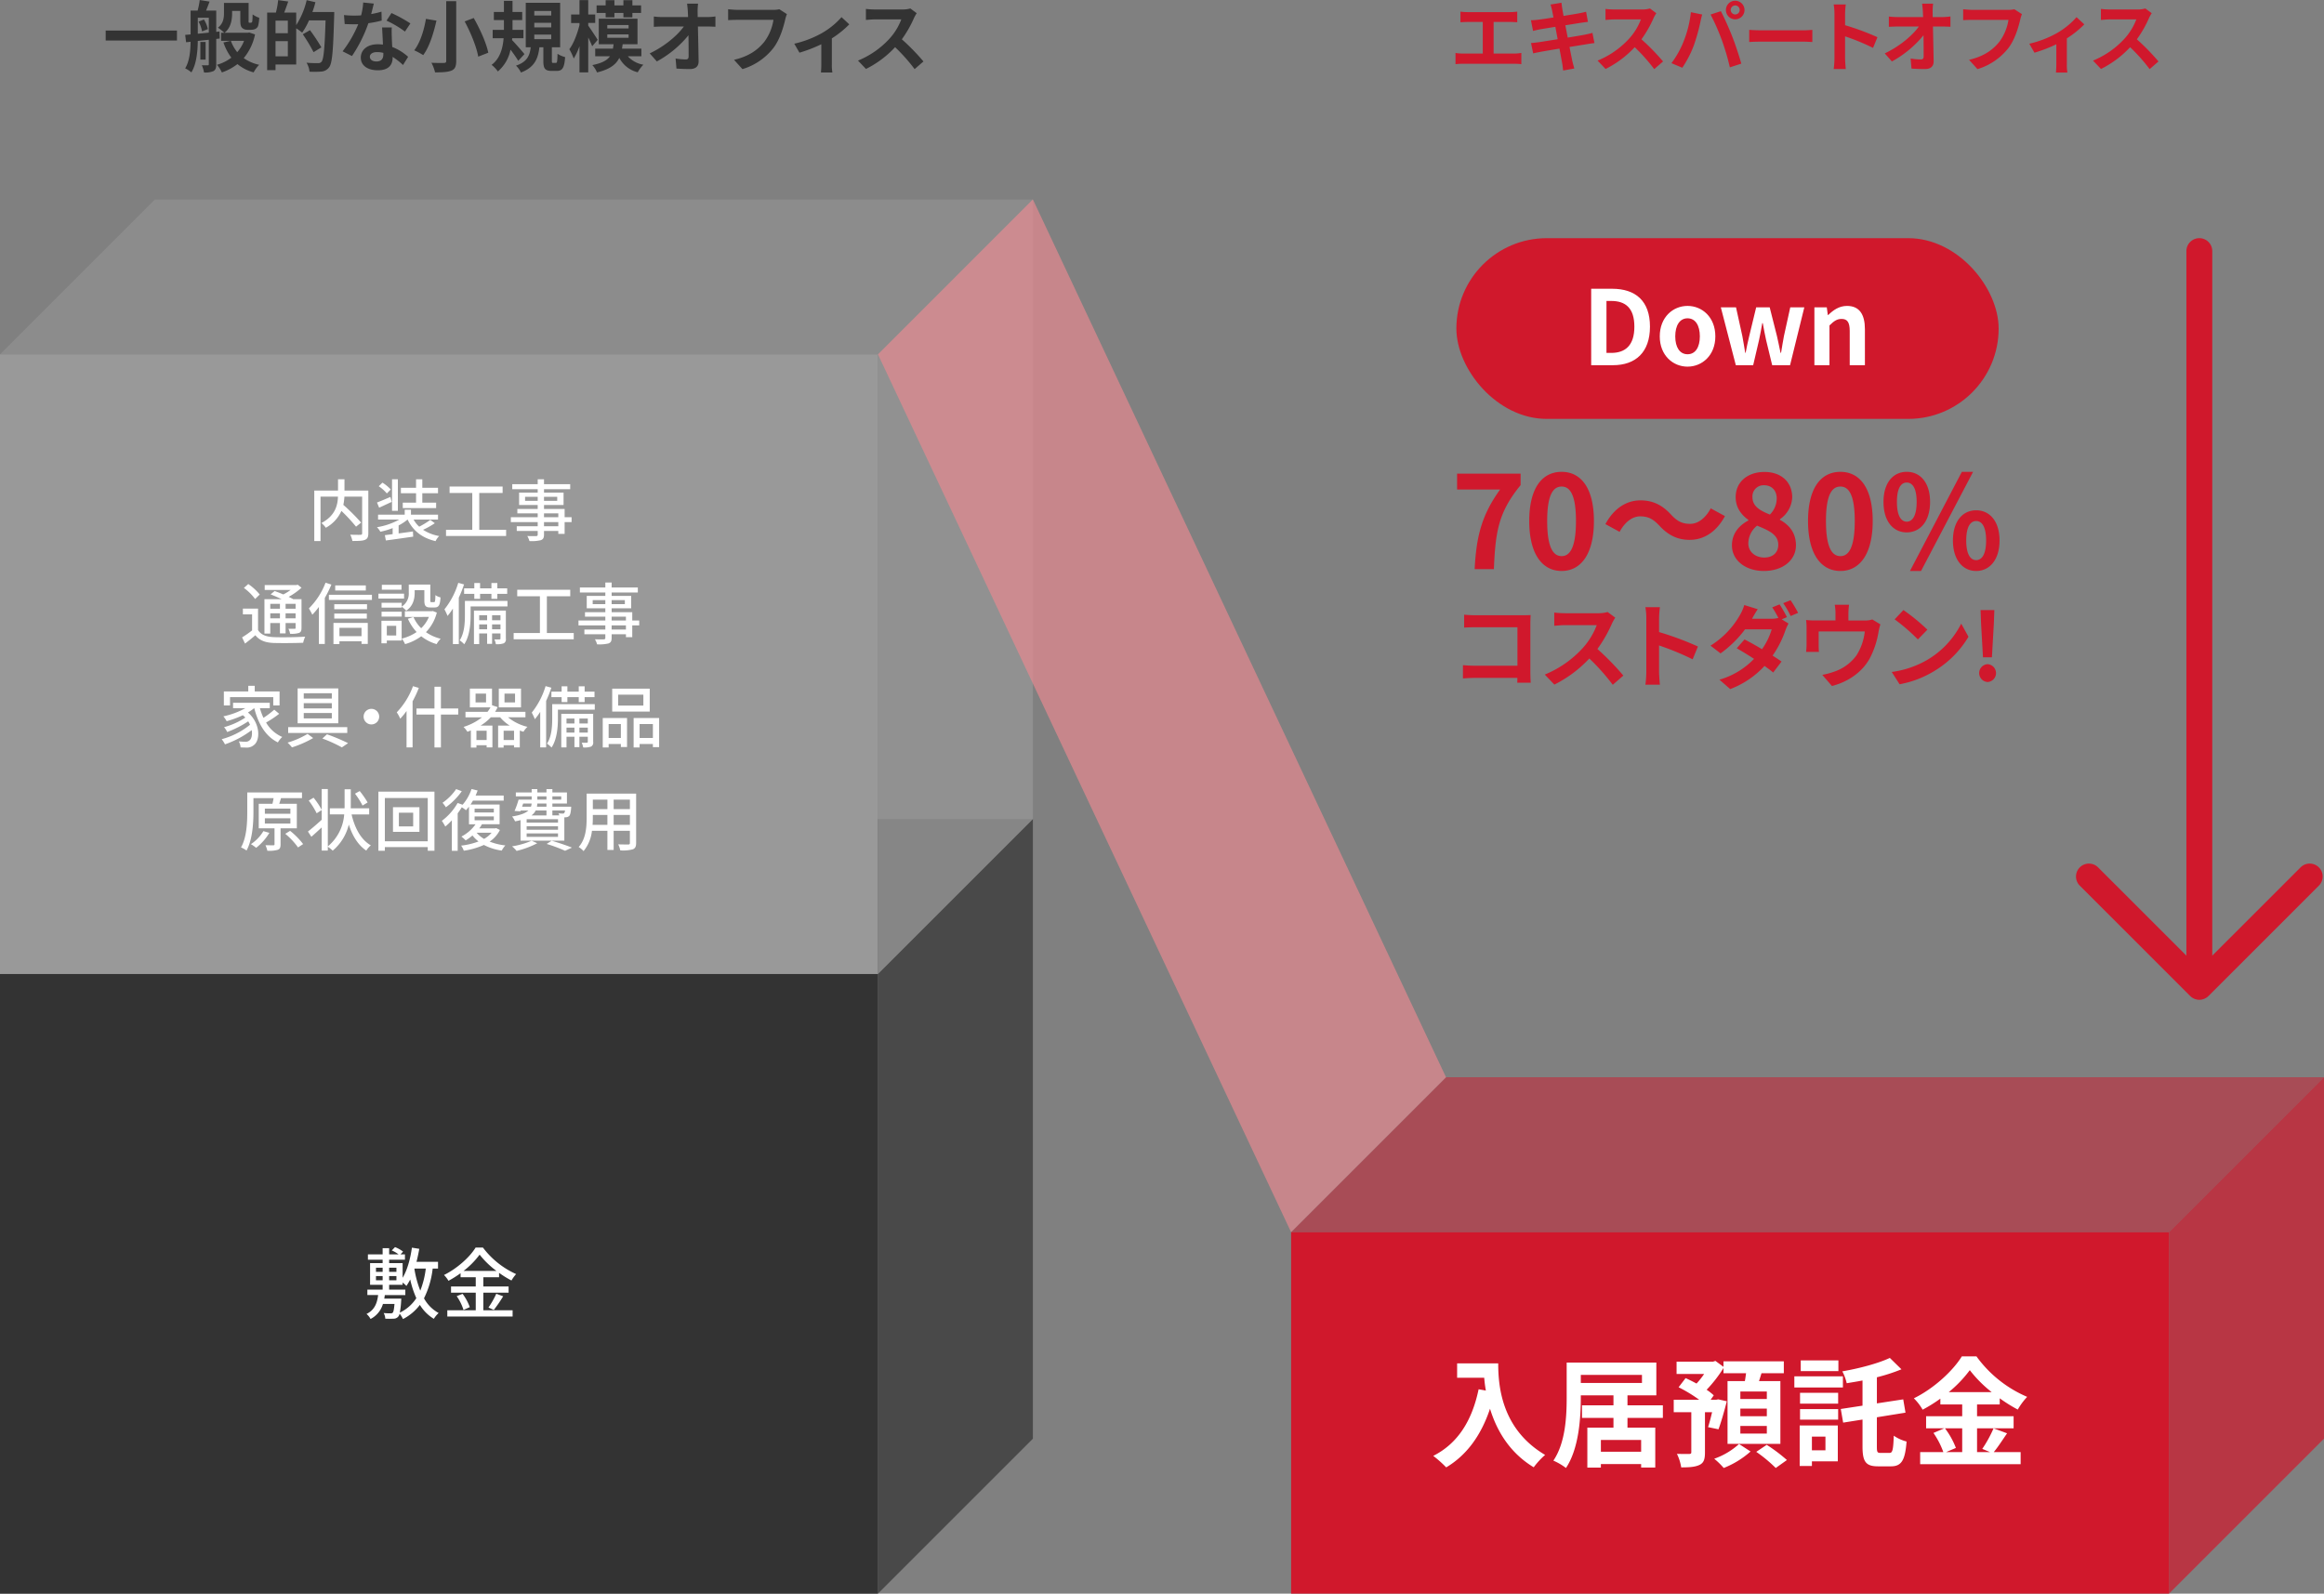 <svg id="グループ_20_のコピー_4" data-name="グループ 20 のコピー 4" xmlns="http://www.w3.org/2000/svg" width="450" height="308.625" viewBox="0 0 900 617.25">
  <rect x="0" y="0" width="900" height="617.25" fill="#808080" stroke="none"/>
  <defs>
    <style>
      .cls-1, .cls-12, .cls-2, .cls-3 {
        fill: #d0182c;
      }

      .cls-10, .cls-11, .cls-12, .cls-13, .cls-2, .cls-3, .cls-4, .cls-6, .cls-7, .cls-9 {
        fill-rule: evenodd;
      }

      .cls-11, .cls-2, .cls-6, .cls-9 {
        opacity: 0.7;
      }

      .cls-10, .cls-3, .cls-7 {
        opacity: 0.5;
      }

      .cls-4 {
        fill: #fff;
      }

      .cls-13, .cls-5, .cls-6, .cls-7 {
        fill: #333;
      }

      .cls-10, .cls-8, .cls-9 {
        fill: #999;
      }

      .cls-11 {
        fill: #e68991;
      }
    </style>
  </defs>
  <rect id="長方形_33_のコピー_2" data-name="長方形 33 のコピー 2" class="cls-1" x="500" y="477.25" width="340" height="140"/>
  <path id="長方形_33_のコピー_9" data-name="長方形 33 のコピー 9" class="cls-2" d="M1112,950.99l60-60v140l-60,60v-140Z" transform="translate(-272 -473.75)"/>
  <path id="長方形_33_のコピー_8" data-name="長方形 33 のコピー 8" class="cls-3" d="M832,891h339.99l-60,60H772Z" transform="translate(-272 -473.75)"/>
  <path id="入居預託金" class="cls-4" d="M836.29,1001.82v5.57h10.486c0.138,1.56.322,3.22,0.644,4.97l-2.806-.51c-2.529,12.1-8,20.97-17.568,25.8a43.857,43.857,0,0,1,5.013,4.46c8-4.78,13.521-12.42,16.97-22.72,2.53,8.24,7.4,16.93,16.925,22.68a29.448,29.448,0,0,1,4.415-4.79c-16.925-9.98-18.166-26.76-18.166-35.46H836.29Zm71.263,34.22H891.962v-4.55h15.591v4.55Zm-23.363-29.75h23.685v3.12H884.19v-3.12Zm31.779,16.64v-4.87H902.264v-3.86h11.175v-12.7H878.717v13.48c0,7.26-.414,17.52-5.151,24.51a23.257,23.257,0,0,1,4.875,2.85c5.013-7.49,5.749-19.41,5.749-27.36v-0.78h12.647v3.86H884.65v4.87h12.187v3.78H886.719v15.49h5.243v-1.38h15.591v1.34h5.472v-15.45H902.264v-3.78h13.705Zm40.26-7.31H945.974v-2.9h10.255v2.9Zm0,6.67H945.974v-2.94h10.255v2.94Zm0,6.72H945.974v-2.95h10.255v2.95Zm-18.718-1.66c1.012-2.71,2.254-7.04,3.22-10.85l-3.312-.74-0.735.14h-2.208l1.2-1.7a20.907,20.907,0,0,0-2.76-2.16,52.018,52.018,0,0,0,6.531-8.42v2.02h8.738c-0.138,1.01-.276,2.03-0.46,3.04h-6.714v24.33h20.465v-24.33h-8.278c0.322-.97.644-1.98,0.966-3.04h8.646v-4.6H939.443v2.12l-3.127-2.3-0.966.32H921.277v4.74h10.67a29.935,29.935,0,0,1-2.944,3.72c-1.425-.78-2.9-1.51-4.231-2.11l-2.713,3.54a56.488,56.488,0,0,1,7.956,4.83h-9.842v4.83h6.807v15.5c0,0.5-.184.64-0.828,0.69-0.6,0-2.76,0-4.737-.05a18.29,18.29,0,0,1,1.656,5.24c3.081,0,5.38-.14,7.082-0.96s2.116-2.26,2.116-4.83v-15.59h2.759c-0.506,2.16-1.058,4.27-1.564,5.79Zm7.957,5.7a28.079,28.079,0,0,1-9.612,5.71,29.691,29.691,0,0,1,3.679,3.58,34.9,34.9,0,0,0,10.394-6.39Zm6.668,3.04a55.377,55.377,0,0,1,7.543,6.25l4.323-3.08a62.051,62.051,0,0,0-7.819-5.89Zm31.808-35.41H969.365v4.13h14.579v-4.13Zm1.747,6.16H966.882v4.32h18.809v-4.32Zm-6.76,23.36v5.29h-5.243v-5.29h5.243Zm4.783-4.32H968.951v15.68h4.737v-1.79h10.026v-13.89Zm-14.625-2.26h14.763v-4.09H969.089v4.09Zm0-6.2h14.763v-4.19H969.089v4.19Zm31.131,19.08c-1.191,0-1.375-.32-1.375-2.44V1022.7l11.085-1.79-0.88-5.15-10.2,1.56v-10.11a70.136,70.136,0,0,0,9.515-3.09l-4.5-4.41c-4.464,2.11-11.73,4.05-18.4,5.2a19.037,19.037,0,0,1,1.7,4.6c1.978-.33,4.047-0.65,6.117-1.06v9.75l-8.416,1.29,0.92,5.28,7.5-1.19v10.48c0,5.94,1.333,7.64,6.025,7.64h5.015c4.14,0,5.47-2.49,6.02-9.61a15.561,15.561,0,0,1-4.96-2.26c-0.19,5.38-.46,6.67-1.61,6.67h-3.55Zm31.67-9.52v9.2h-6.21l3.77-1.61a30.955,30.955,0,0,0-4.23-7.59h6.67Zm-5.2-14.03a47.389,47.389,0,0,0,8.14-8.5,49.024,49.024,0,0,0,8.46,8.5h-16.6Zm17.34,14.03a47.352,47.352,0,0,1-4.37,7.96l2.99,1.24h-5.01v-9.2h14.16v-4.69h-14.16v-4.55h8.78v-2.39a59.41,59.41,0,0,0,6.99,4.37,25.449,25.449,0,0,1,3.64-4.93,46.928,46.928,0,0,1-19.64-15.678h-5.66c-3.4,5.518-10.76,12.418-18.58,16.238a21.2,21.2,0,0,1,3.4,4.41,57.338,57.338,0,0,0,6.86-4.28v2.26h8.46v4.55h-13.98v4.69h7.03l-4.18,1.79a31.754,31.754,0,0,1,3.82,7.41h-8.97v4.69h38.91v-4.69h-10.4c1.61-1.93,3.41-4.74,5.15-7.27Z" transform="translate(-272 -473.75)"/>
  <rect id="長方形_33_のコピー_10" data-name="長方形 33 のコピー 10" class="cls-5" y="377.25" width="340" height="240"/>
  <path id="長方形_33_のコピー_11" data-name="長方形 33 のコピー 11" class="cls-6" d="M612,850.99l60-60v240l-60,60v-240Z" transform="translate(-272 -473.75)"/>
  <path id="長方形_33_のコピー_12" data-name="長方形 33 のコピー 12" class="cls-7" d="M332,791H671.99l-60,60H272Z" transform="translate(-272 -473.75)"/>
  <path id="敷金" class="cls-4" d="M420.812,976.743c0.09-.449.15-0.9,0.21-1.38h7.949v-2.1H422.7V971.4h5.219v-0.9a13.81,13.81,0,0,1,1.47,1.32,21.971,21.971,0,0,0,1.47-2.49,37.17,37.17,0,0,0,2.37,7.229,15.589,15.589,0,0,1-6.389,5.61,35.4,35.4,0,0,0,.51-4.47c0.029-.33.059-0.96,0.059-0.96h-6.6Zm-3.21-8.73h2.58v1.62H417.6v-1.62Zm0-3.239h2.58v1.59H417.6v-1.59Zm7.92,3.239v1.62H422.7v-1.62h2.82Zm0-3.239v1.59H422.7v-1.59h2.82Zm11.369,0.33a34.255,34.255,0,0,1-2.13,8.55,40.215,40.215,0,0,1-2.28-8.43l0.06-.12h4.35Zm4.74,0v-2.61h-8.34c0.42-1.62.78-3.33,1.08-5.04l-2.85-.45c-0.63,4.41-1.8,8.669-3.6,11.67V963H422.7v-1.32h6.119v-2.07h-1.71l0.991-1.08a12.845,12.845,0,0,0-3.12-1.74l-1.26,1.29a12.145,12.145,0,0,1,2.639,1.53H422.7v-2.4h-2.52v2.4h-5.7v2.07h5.7V963h-4.86v8.4h4.86v1.86h-5.91v2.1h4.17c-0.39,3.09-1.32,5.76-4.5,7.32a6.4,6.4,0,0,1,1.56,1.95,9.56,9.56,0,0,0,4.8-5.82h4.47c-0.181,2.13-.39,3.09-0.691,3.39a1.082,1.082,0,0,1-.869.24,25.288,25.288,0,0,1-2.64-.12,4.737,4.737,0,0,1,.63,2.19,27.37,27.37,0,0,0,3.18,0,2.292,2.292,0,0,0,2.369-1.95,11.281,11.281,0,0,1,1.32,2.1,19.376,19.376,0,0,0,6.54-5.49,16.03,16.03,0,0,0,5.4,5.4,10.324,10.324,0,0,1,1.86-2.25,14.207,14.207,0,0,1-5.67-5.7,34.4,34.4,0,0,0,3.36-11.52h2.07Zm9.9,0.9a32.127,32.127,0,0,0,6.209-6.3,33.559,33.559,0,0,0,6.51,6.3H451.526Zm7.649,8.429h9.78v-2.4h-9.78v-3.57h6.09v-1.71a37.878,37.878,0,0,0,4.8,2.97,15.88,15.88,0,0,1,1.8-2.49,33.029,33.029,0,0,1-12.84-10.26h-2.85c-2.249,3.69-7.139,8.1-12.239,10.62a10.832,10.832,0,0,1,1.74,2.249,42.024,42.024,0,0,0,4.68-2.939v1.56h5.879v3.57h-9.569v2.4h9.569v6.81H445.226v2.43h25.289v-2.43h-11.34v-6.81Zm-10.319,1.351a19.536,19.536,0,0,1,2.64,5.339l2.43-1.08a19.509,19.509,0,0,0-2.79-5.159Zm14.369,5.339a53.12,53.12,0,0,0,3.63-5.28l-2.67-.99a33.149,33.149,0,0,1-3.03,5.34Z" transform="translate(-272 -473.75)"/>
  <rect id="長方形_33_のコピー_10-2" data-name="長方形 33 のコピー 10" class="cls-8" y="137.25" width="340" height="240"/>
  <path id="長方形_33_のコピー_11-2" data-name="長方形 33 のコピー 11" class="cls-9" d="M612,610.99l60-60v240l-60,60v-240Z" transform="translate(-272 -473.75)"/>
  <path id="長方形_33_のコピー_12-2" data-name="長方形 33 のコピー 12" class="cls-10" d="M332,551H671.99l-60,60H272Z" transform="translate(-272 -473.75)"/>
  <path id="内装工事_通信設備工事_家具_什器備品_原状回復費用" data-name="内装工事 通信設備工事 家具・什器備品 原状回復費用" class="cls-4" d="M414.638,663.756h-9.231v-4.368h-2.5v4.368h-9.2v19.553h2.418V666.1h6.76c-0.13,3.329-1.014,7.385-6.422,10.245a8.629,8.629,0,0,1,1.716,1.82,13.824,13.824,0,0,0,6.032-6.526,62.115,62.115,0,0,1,5.668,6.11l1.976-1.586a77.867,77.867,0,0,0-6.89-6.864,20.761,20.761,0,0,0,.416-3.2h6.865v14.171c0,0.468-.156.6-0.651,0.624s-2.262.026-3.952-.052a9.705,9.705,0,0,1,.832,2.444c2.288,0,3.9-.026,4.863-0.442,0.962-.39,1.3-1.118,1.3-2.548V663.756Zm18.491,4.68H427.98v2.107H440.9v-2.107h-5.356V664.8h6.084V662.69h-6.084v-3.3h-2.418v3.3h-5.877V664.8h5.877v3.64Zm-7.047-9.048H423.82v12.221h2.262V659.388Zm-2.756,3.953a15.547,15.547,0,0,0-3.224-2.653l-1.43,1.4a15.314,15.314,0,0,1,3.146,2.782Zm-0.13,2.885c-1.924.832-3.848,1.638-5.2,2.159l0.832,2c1.482-.651,3.2-1.482,4.862-2.237Zm15.445,8.893a32.218,32.218,0,0,1-4.29,2.626,10.646,10.646,0,0,1-2.184-2.756h9.464v-1.9H431.152v-1.924h-2.418v1.924H418.412v1.9h8.216a26.39,26.39,0,0,1-8.658,2.964A7.546,7.546,0,0,1,419.3,679.7a28.436,28.436,0,0,0,4.758-1.4v2.34l-3.016.39,0.39,2.054c2.834-.364,6.838-0.936,10.583-1.482l-0.1-2c-1.873.26-3.771,0.52-5.539,0.754v-3.094a17.853,17.853,0,0,0,3.433-2.262h0.051c2.081,4.342,5.591,7.124,10.817,8.346a7.411,7.411,0,0,1,1.4-1.976,16.839,16.839,0,0,1-6.24-2.418,31.273,31.273,0,0,0,4.55-2.548Zm18.956,3.822V664.692h9.049v-2.5H446.105v2.5h8.788v14.249H444.727v2.418H468v-2.418H457.6Zm30.615-1.352h-5.538v-1.612h5.538v1.612Zm-5.538-4.992h5.538v1.482h-5.538V672.6Zm-7.332-4.862v-1.56h4.888v1.56h-4.888Zm12.454-1.56v1.56h-5.122v-1.56H487.8Zm5.564,7.9h-2.7v-3.2h-7.983v-1.535h7.566v-4.784h-7.566v-1.325h10.141v-1.951H482.674v-1.9H480.23v1.9h-9.854v1.951h9.854v1.325h-7.2v4.784h7.2v1.535h-7.878V672.6h7.878v1.482h-10.4v1.9h10.4v1.612h-8.112v1.82h8.112v1.378c0,0.442-.156.572-0.624,0.6-0.416.026-1.976,0.026-3.406-.026a7.47,7.47,0,0,1,.832,1.95,15.312,15.312,0,0,0,4.42-.338c0.884-.338,1.222-0.884,1.222-2.21v-1.352h5.538v1.118h2.445v-4.55h2.7v-1.9ZM380.411,707.631v1.9h-3.744v-1.9h3.744Zm6.058,1.9H382.6v-1.9h3.874v1.9Zm-3.874,3.719V711.3h3.874v1.95H382.6Zm-5.928,0V711.3h3.744v1.95h-3.744Zm0,1.82h3.744v4H382.6v-4h3.874v1.82a0.336,0.336,0,0,1-.39.416c-0.312,0-1.3.026-2.392-.026a6.628,6.628,0,0,1,.65,1.95,9.888,9.888,0,0,0,3.484-.338c0.754-.338.936-0.884,0.936-1.976V705.836h-3.2c-0.494-.286-1.092-0.6-1.768-0.91a25.662,25.662,0,0,0,4.966-3.536l-1.456-1.17-0.494.131h-12.3v1.9h10.062a21.061,21.061,0,0,1-2.86,1.743c-1.144-.5-2.34-0.962-3.354-1.327l-1.56,1.3c1.326,0.52,2.886,1.2,4.29,1.872h-6.682v13.313h2.262v-4.082Zm-4.082-11.051a20.624,20.624,0,0,0-4.446-4.056l-1.69,1.508a20.007,20.007,0,0,1,4.342,4.291Zm-0.65,5.46h-5.877v2.237h3.563v6.214a40.563,40.563,0,0,1-3.875,2.7l1.144,2.392c1.457-1.092,2.757-2.158,4-3.224,1.586,2,3.822,2.86,7.046,2.99,3.016,0.1,8.476.052,11.466-.078a12.026,12.026,0,0,1,.78-2.366c-3.3.234-9.282,0.312-12.22,0.182-2.86-.13-4.914-0.91-6.032-2.73v-8.321Zm41.735-8.97H401.814v1.951H413.67v-1.951Zm-15.6-1.065a27.983,27.983,0,0,1-6.448,9.958,22.942,22.942,0,0,1,1.326,2.444,30.413,30.413,0,0,0,2.548-3.016v14.352h2.288V705.343a41.546,41.546,0,0,0,2.548-5.175Zm13.936,17.472v3.25h-8.554v-3.25h8.554Zm-10.868,6.318h2.314v-1.118h8.554v1.04h2.419v-8.138H401.138v8.216Zm0.312-9.906h12.61V711.4H401.45v1.924Zm12.688-5.564H401.45v1.95h12.688v-1.95ZM399.37,704.12v2h16.667v-2H399.37Zm28.2,3.1h-7.8v1.872h7.8v-0.338a9.088,9.088,0,0,1,1.742,1.534c2.73-1.82,3.276-4.654,3.276-7v-0.962h3.744v3.979c0,2.132.546,2.73,2.34,2.73h1.664c1.508,0,2.106-.807,2.262-3.9a5.435,5.435,0,0,1-1.976-.885c-0.052,2.393-.156,2.73-0.546,2.73h-1.014c-0.364,0-.416-0.1-0.416-0.7v-6.11H430.3v3.094a5.942,5.942,0,0,1-2.73,5.435v-1.482Zm-7.8,5.356h7.8v-1.9h-7.8v1.9Zm7.723-12.325h-7.619v1.9h7.619v-1.9Zm0.988,3.432h-9.933V705.6h9.933v-1.924Zm-3.043,12.455v3.744H421.8v-3.744h3.64Zm2.107-1.95h-7.827v8.736h2.08v-1.092h5.747v-7.644Zm12.064-3.77-0.442.078H428.792v2.21H438.1a12.821,12.821,0,0,1-2.99,4.368,13.8,13.8,0,0,1-2.99-4.342l-2.158.676a18.408,18.408,0,0,0,3.38,5.148,17.781,17.781,0,0,1-5.772,2.548,8.689,8.689,0,0,1,1.3,2.132,19.5,19.5,0,0,0,6.266-3.042,17.435,17.435,0,0,0,5.954,3.042,9.465,9.465,0,0,1,1.56-2.08,17.236,17.236,0,0,1-5.694-2.548,16.828,16.828,0,0,0,4.212-7.593Zm16.073-4.732h2.236v-1.924h4.394v1.924H464.6v-1.924h3.822v-2.133H464.6V699.57h-2.288v2.054h-4.394V699.57h-2.236v2.054h-3.952v2.133h3.952v1.924Zm-6.214-6.189a30.189,30.189,0,0,1-5.357,10.27,18.789,18.789,0,0,1,1.2,2.549,23.107,23.107,0,0,0,2.081-2.86v13.78h2.288V705.239a47.651,47.651,0,0,0,2.028-5.123Zm13.1,17.993v-1.9h3.25v1.9h-3.25Zm-4.992,0v-1.9h3.068v1.9h-3.068Zm3.068-5.434v1.924h-3.068v-1.924h3.068Zm5.174,0v1.924h-3.25v-1.924h3.25Zm2.08-1.82h-12.35v13h2.028V719.1h3.068v4.03h1.924V719.1h3.25v1.95c0,0.26-.078.338-0.364,0.364-0.26.026-1.066,0.026-2,0a6.614,6.614,0,0,1,.572,1.846,7.921,7.921,0,0,0,3.068-.338,1.741,1.741,0,0,0,.806-1.846V710.231Zm0.624-3.744H452.041v5.59c0,2.912-.182,6.89-2.028,9.7a9.855,9.855,0,0,1,1.768,1.508c2.106-3.12,2.47-7.9,2.47-11.18v-3.485h14.274v-2.131Zm15.264,12.454V704.692h9.049v-2.5H472.3v2.5h8.789v14.249H470.919v2.418H494.19v-2.418h-10.4Zm30.616-1.352h-5.538v-1.612h5.538v1.612Zm-5.538-4.992h5.538v1.482h-5.538V712.6Zm-7.333-4.862v-1.561h4.889v1.561h-4.889Zm12.455-1.561v1.561h-5.122v-1.561h5.122Zm5.564,7.9h-2.7v-3.2h-7.982v-1.534h7.566v-4.784h-7.566v-1.327h10.14v-1.95h-10.14v-1.9h-2.444v1.9h-9.855v1.95h9.855v1.327h-7.2v4.784h7.2v1.534h-7.879V712.6h7.879v1.482h-10.4v1.9h10.4v1.612H498.31v1.82h8.113v1.378c0,0.442-.157.572-0.624,0.6-0.417.026-1.977,0.026-3.407-.026a7.47,7.47,0,0,1,.832,1.95,15.32,15.32,0,0,0,4.421-.338c0.884-.338,1.222-0.884,1.222-2.21v-1.352h5.538v1.118h2.444v-4.55h2.7v-1.9Zm-158.471,29.7h16.744v3.2h2.445v-5.407H370.65v-2.185h-2.5v2.185H358.69v5.407h2.392v-3.2Zm17.134,4.836a33.8,33.8,0,0,1-4.185,3.172,24.53,24.53,0,0,1-1.379-3.744h3.823v-2.081H362.252v2.081h4.784a31.126,31.126,0,0,1-8.528,3.172,11.924,11.924,0,0,1,1.274,1.872,38.812,38.812,0,0,0,6.266-2.314,8.073,8.073,0,0,1,.962.91,28.085,28.085,0,0,1-8.242,3.718,8.577,8.577,0,0,1,1.222,1.872,39.259,39.259,0,0,0,8.138-4.134q0.39,0.663.7,1.326a29.215,29.215,0,0,1-10.972,5.59,11.794,11.794,0,0,1,1.274,2,37.726,37.726,0,0,0,10.348-5.512c0.312,1.846-.078,3.406-0.858,3.978a2.234,2.234,0,0,1-1.716.52,22.24,22.24,0,0,1-2.418-.13,5.836,5.836,0,0,1,.676,2.314c0.806,0.052,1.586.078,2.236,0.078a4.08,4.08,0,0,0,2.912-.962c2.522-1.82,2.626-8.346-2.288-12.636a16.327,16.327,0,0,0,2.392-1.664h0.052c1.56,6.084,4.368,10.946,9.153,13.26a8.853,8.853,0,0,1,1.69-2.106,13.314,13.314,0,0,1-6.266-5.59,39.943,39.943,0,0,0,5.07-3.381Zm11.417-2.522H400.5v2.054H389.633V746.1Zm0,3.822H400.5V752H389.633v-2.08Zm0-7.645H400.5v2.054H389.633v-2.054Zm-2.366-1.872v13.5H403V740.4h-15.73ZM383.6,755.379v2.262h22.881v-2.262H383.6Zm13.235,4.42a53.467,53.467,0,0,1,7.566,3.432l2.392-1.638a74.577,74.577,0,0,0-8.164-3.432Zm-5.72-1.794a33.046,33.046,0,0,1-7.749,3.38,13.77,13.77,0,0,1,1.69,1.846,40.987,40.987,0,0,0,8.217-3.614Zm21.7-6.682a3.016,3.016,0,1,0,3.016-3.016A3.018,3.018,0,0,0,412.812,751.323Zm19.12-11.8a28.864,28.864,0,0,1-6.292,10.14,13.6,13.6,0,0,1,1.352,2.471,29.04,29.04,0,0,0,2.444-2.99v14.092h2.34V745.394a40.842,40.842,0,0,0,2.418-5.2Zm17.525,8.633h-6.708v-8.425h-2.5v8.425h-6.968v2.365h6.968v12.741h2.5V750.516h6.708v-2.365Zm22-2.34h-4.082v-3.406h4.082v3.406Zm2.314-5.357h-8.606v7.28h8.606v-7.28Zm-6.734,19.917v-3.588h4.03v3.588h-4.03Zm-6.578,0h-3.952v-3.588h3.952v3.588Zm-0.234-14.56h-4.057v-3.406h4.057v3.406Zm15.262,5.772v-2.132H463.733a15.329,15.329,0,0,0,.988-1.82l-2.184-.728v-6.449h-8.58v7.28h7.982a12.26,12.26,0,0,1-1.144,1.717h-8.529v2.132h6.4a22.155,22.155,0,0,1-7.151,3.718,10.2,10.2,0,0,1,1.482,1.872c0.469-.156.91-0.338,1.353-0.52v6.656h2.158V762.4h3.952v0.832h2.236v-8.45h-4.576a18.357,18.357,0,0,0,3.952-3.2h3.614a15.817,15.817,0,0,0,3.692,3.2H464.9v8.528h2.132V762.4h4.03v0.832H473.3v-6.526a13.133,13.133,0,0,0,1.43.468,8.33,8.33,0,0,1,1.534-1.9,18.687,18.687,0,0,1-7.514-3.692h6.734Zm14.006-5.9h2.236v-1.924h4.394v1.924h2.288v-1.924h3.822v-2.131h-3.822v-2.054h-2.288v2.054h-4.394v-2.054h-2.236v2.054h-3.952v2.131h3.952v1.924Zm-6.214-6.188a30.22,30.22,0,0,1-5.356,10.271,18.722,18.722,0,0,1,1.2,2.548,23.283,23.283,0,0,0,2.08-2.86v13.78h2.288V745.238a47.635,47.635,0,0,0,2.028-5.122Zm13.1,17.993v-1.9h3.25v1.9h-3.25Zm-4.992,0v-1.9h3.068v1.9h-3.068Zm3.068-5.434v1.924h-3.068v-1.924h3.068Zm5.174,0v1.924h-3.25v-1.924h3.25Zm2.081-1.821H489.361v13h2.028V759.1h3.068v4.03h1.924V759.1h3.25v1.95c0,0.26-.078.338-0.364,0.364-0.26.026-1.066,0.026-2,0a6.614,6.614,0,0,1,.572,1.846,7.921,7.921,0,0,0,3.068-.338,1.741,1.741,0,0,0,.807-1.846V750.23Zm0.624-3.744H485.851v5.591c0,2.912-.182,6.89-2.028,9.7a9.855,9.855,0,0,1,1.768,1.508c2.106-3.12,2.47-7.9,2.47-11.18v-3.484h14.275v-2.133Zm18.813,0.547H511.4v-4.239h9.751v4.239Zm2.47-6.552H509.084v8.866h14.535v-8.866Zm-11.18,13.7v5.408h-4.733v-5.408h4.733Zm-7.021,9.074h2.288v-1.352h4.733v1.17h2.392V751.869h-9.413v11.388Zm14.275-3.666v-5.408h5.148v5.408h-5.148Zm-2.314-7.722v11.388h2.314v-1.352h5.148v1.222h2.418V751.869h-9.88ZM374,795.665a15.445,15.445,0,0,1-4.836,5.044,14.824,14.824,0,0,1,2.028,1.43,21.345,21.345,0,0,0,5.123-5.8Zm0.573-4.967h9.88v2.029h-9.88V790.7Zm0-3.744h9.88v1.977h-9.88v-1.977Zm12.376,7.619v-9.491h-6.812c0.234-.676.468-1.43,0.676-2.184h8.138v-2.21H367.756V788.2c0,4.083-.182,9.777-2.418,13.781a10.013,10.013,0,0,1,2.132,1.2c2.314-4.212,2.678-10.608,2.678-14.95V782.9h7.8c-0.1.677-.26,1.457-0.442,2.184H372.2v9.491h6.111v6.162c0,0.312-.1.416-0.468,0.416-0.39,0-1.69,0-3.043-.026a9.451,9.451,0,0,1,.729,2.132,11.813,11.813,0,0,0,4.056-.364c0.858-.312,1.066-0.962,1.066-2.106v-6.214h6.292Zm-4.472,2.132a27.623,27.623,0,0,1,4.94,5.278l1.976-1.3a29.089,29.089,0,0,0-5.044-5.122Zm31.892-12.143a34.386,34.386,0,0,0-3.068-4.42l-1.821,1.014a31.393,31.393,0,0,1,2.913,4.6Zm0.6,4.629v-2.366h-7.151c0.026-.391.026-0.754,0.026-1.119v-6.24h-2.392v6.24c0,0.365,0,.728-0.026,1.119h-5.694v2.366h5.564a17.826,17.826,0,0,1-6.344,12.4v-22.23H396.58V787.4a29.5,29.5,0,0,0-3.146-4.679l-1.872,1.117a29.789,29.789,0,0,1,3.068,4.915l1.95-1.248v3.769c-1.95,1.769-3.978,3.511-5.33,4.551l1.326,2.028c1.222-1.04,2.626-2.34,4-3.614v8.97h2.366v-1.482a11.529,11.529,0,0,1,1.9,1.508,19.018,19.018,0,0,0,6.24-10.114c1.4,4.394,3.563,7.93,6.761,10.088a8.8,8.8,0,0,1,1.767-2.028c-3.848-2.21-6.214-6.682-7.462-11.986h6.813Zm17.045,4.654H426.47V788.54h5.538v5.305Zm-7.826-7.436v9.542h10.244v-9.542H424.182Zm-3.146,13.182V782.846H437.65v16.745H421.036Zm-2.5-19.215v22.881h2.5v-1.4H437.65v1.4h2.6V780.376H418.539Zm30.111-.988a20.43,20.43,0,0,1-5.278,5.3,13.844,13.844,0,0,1,1.3,1.741,26.9,26.9,0,0,0,6.162-6.213Zm13.729,16.9a10.622,10.622,0,0,1-2.913,2.392,11.1,11.1,0,0,1-2.886-2.392h5.8Zm-6.579-6.318h7.437v1.482H455.8v-1.482Zm0-2.99h7.437v1.455H455.8v-1.455Zm8.347,7.514-0.39.1H457.6a11.853,11.853,0,0,0,1.039-1.586h6.839v-7.645H454.214a14.662,14.662,0,0,0,.936-1.507h11.909v-1.977H456.19q0.429-.974.781-1.95l-2.367-.571a17.761,17.761,0,0,1-3.458,6.084l-1.924-.676a22.778,22.778,0,0,1-6.11,6.916,18.4,18.4,0,0,1,1.326,2.21,21.935,21.935,0,0,0,2.548-2.418v11.83h2.262V788.774c0.572-.753,1.092-1.559,1.586-2.34a11.435,11.435,0,0,1,1.612,1.144c0.39-.415.78-0.883,1.17-1.378v6.813h2.548a15.2,15.2,0,0,1-5.486,4.758,15.641,15.641,0,0,1,1.664,1.482,19.063,19.063,0,0,0,2.626-1.9,13.147,13.147,0,0,0,2.34,2.314,27.161,27.161,0,0,1-6.734,1.612,7.582,7.582,0,0,1,1.04,1.976,29.068,29.068,0,0,0,7.775-2.236,20.984,20.984,0,0,0,6.916,2.184,9.887,9.887,0,0,1,1.4-2,23.44,23.44,0,0,1-6.084-1.482,11.65,11.65,0,0,0,3.978-4.5Zm10.454-9.516h3.276a3.944,3.944,0,0,1-.26,1.221h-3.432Zm5.486-2.782h3.536v1.273h-3.536V782.2Zm9.256,0v1.273h-3.432V782.2h3.432Zm-5.72,4h-3.692a6.272,6.272,0,0,0,.13-1.221h3.562V786.2Zm7.176,1.483a1.959,1.959,0,0,1-.312,1.014,0.642,0.642,0,0,1-.546.182c-0.286,0-.936-0.026-1.664-0.105a5.844,5.844,0,0,1,.338.807h-2.7v-1.9H490.8Zm-2.7,4.706H475.953v-1.326H488.1v1.326Zm0,2.756H475.953v-1.352H488.1v1.352Zm0,2.756H475.953v-1.352H488.1V797.9Zm-4.472-10.218v1.9h-5.8a5.214,5.214,0,0,0,1.612-1.9h4.186Zm-10.036,11.674h16.952v-9.022c0.208,0,.39-0.027.52-0.027a2.015,2.015,0,0,0,1.379-.519c0.389-.442.571-1.274,0.727-2.887,0-.259.026-0.7,0.026-0.7h-7.28v-1.221h5.642v-4.291h-5.642v-1.3h-2.288v1.3h-3.536v-1.3H477.9v1.3h-6.136V782.2H477.9v1.273h-5.07a35.811,35.811,0,0,1-1.561,4.394L473.509,788l0.13-.312h2.99c-1.066.988-2.964,1.767-6.318,2.314a7.7,7.7,0,0,1,1.144,1.872,20.228,20.228,0,0,0,2.132-.468v7.956Zm4.29,0.026a31.066,31.066,0,0,1-7.592,2.184,12.622,12.622,0,0,1,1.768,1.768,35.448,35.448,0,0,0,7.982-2.964Zm5.824,1.248a59.509,59.509,0,0,1,7.124,2.652l2.652-1.222c-1.872-.78-5.044-1.846-7.852-2.678Zm25.938-7.384V789.4h6.292v3.849h-6.292Zm-8.165,0c0.078-.962.1-1.924,0.1-2.808V789.4h5.643v3.849h-5.747Zm5.747-9.777v3.667h-5.643V783.47h5.643Zm8.71,3.667h-6.292V783.47h6.292v3.667Zm2.418-5.981H499.186v9.257c0,3.666-.26,8.268-3.094,11.414a8,8,0,0,1,1.9,1.586,14.914,14.914,0,0,0,3.25-7.878h5.981v7.436h2.418v-7.436h6.292v4.654a0.542,0.542,0,0,1-.65.65c-0.494,0-2.21.026-3.874-.052a9.99,9.99,0,0,1,.806,2.34,14.233,14.233,0,0,0,4.862-.416c0.936-.364,1.274-1.092,1.274-2.5V781.156Z" transform="translate(-272 -473.75)"/>
  <path id="長方形_33_のコピー_13" data-name="長方形 33 のコピー 13" class="cls-11" d="M672,551L831.99,891l-60,60L612,611Z" transform="translate(-272 -473.75)"/>
  <path id="シェイプ_9" data-name="シェイプ 9" class="cls-12" d="M1170.01,809.709a5,5,0,0,0-7.08,0l-34.2,34.19V571.009a5.01,5.01,0,0,0-10.02,0V843.9l-34.2-34.19a5.007,5.007,0,1,0-7.08,7.083l42.75,42.741a5.171,5.171,0,0,0,.76.624c0.13,0.082.26,0.138,0.39,0.208a4.027,4.027,0,0,0,.48.252,4.543,4.543,0,0,0,.5.157c0.14,0.042.28,0.1,0.43,0.127a5.011,5.011,0,0,0,.98.1h0a5.012,5.012,0,0,0,.98-0.1c0.15-.029.28-0.084,0.42-0.125a4.477,4.477,0,0,0,.52-0.16,4.591,4.591,0,0,0,.46-0.244,4.258,4.258,0,0,0,.4-0.216,4.877,4.877,0,0,0,.73-0.6c0.01-.009.02-0.016,0.03-0.026l42.75-42.741A5,5,0,0,0,1170.01,809.709Z" transform="translate(-272 -473.75)"/>
  <path id="_70_80_コストダウン_" data-name="70〜80% コストダウン!" class="cls-12" d="M843.078,694.2h7.448c0.6-14.5,1.75-22.045,10.348-32.542v-4.449H836.28v6.149h16.646C845.877,673.158,843.728,681.356,843.078,694.2Zm33.688,0.7c7.5,0,12.5-6.6,12.5-19.346s-5-19.045-12.5-19.045c-7.548,0-12.547,6.249-12.547,19.045C864.219,688.305,869.218,694.9,876.766,694.9Zm0-5.749c-3.2,0-5.6-3.2-5.6-13.6,0-10.347,2.4-13.346,5.6-13.346,3.149,0,5.549,3,5.549,13.346C882.315,685.955,879.915,689.154,876.766,689.154Zm49.645-6.3c5.348,0,10.247-3,13.6-9.2l-5.5-3c-1.9,3.549-4.749,6-7.948,6-3.449,0-5.3-1.3-7.448-3.6-3.4-3.7-7.049-5.5-11.8-5.5-5.348,0-10.247,3-13.6,9.2l5.5,3c1.9-3.549,4.749-6,7.948-6,3.5,0,5.3,1.35,7.449,3.6C918.013,681.056,921.662,682.856,926.411,682.856Zm28.65,12.047c7.5,0,12.447-4.3,12.447-9.9,0-5.049-2.8-8.048-6.2-9.9v-0.25a10.777,10.777,0,0,0,4.749-8.448c0-5.9-4.2-9.848-10.747-9.848-6.449,0-11.148,3.8-11.148,9.748,0,3.949,2.05,6.748,4.9,8.8v0.25c-3.449,1.849-6.348,4.9-6.348,9.648C942.714,690.8,948.012,694.9,955.061,694.9Zm2.349-21.845c-3.9-1.549-6.748-3.249-6.748-6.748a4.3,4.3,0,0,1,4.5-4.6c3.1,0,4.9,2.15,4.9,5.149A8.855,8.855,0,0,1,957.41,673.058ZM955.26,689.7c-3.449,0-6.2-2.149-6.2-5.5a8.9,8.9,0,0,1,3.4-6.848c4.8,1.95,8.2,3.549,8.2,7.4C960.659,687.955,958.36,689.7,955.26,689.7Zm29.47,5.2c7.5,0,12.5-6.6,12.5-19.346s-5-19.045-12.5-19.045c-7.548,0-12.547,6.249-12.547,19.045C972.183,688.305,977.182,694.9,984.73,694.9Zm0-5.749c-3.2,0-5.6-3.2-5.6-13.6,0-10.347,2.4-13.346,5.6-13.346,3.149,0,5.549,3,5.549,13.346C990.279,685.955,987.879,689.154,984.73,689.154Zm25.68-9.2c5.29,0,9.04-4.349,9.04-11.8,0-7.4-3.75-11.648-9.04-11.648s-9,4.25-9,11.648C1001.41,675.608,1005.11,679.957,1010.41,679.957Zm0-4.149c-2.15,0-3.8-2.2-3.8-7.648s1.65-7.5,3.8-7.5,3.84,2.049,3.84,7.5S1012.56,675.808,1010.41,675.808Zm1.25,19.1h4.29l20.15-38.391h-4.35Zm25.64,0c5.25,0,9.05-4.4,9.05-11.8,0-7.449-3.8-11.7-9.05-11.7s-9,4.248-9,11.7C1028.3,690.5,1032.05,694.9,1037.3,694.9Zm0-4.2c-2.15,0-3.85-2.15-3.85-7.6s1.7-7.549,3.85-7.549,3.85,2.1,3.85,7.549S1039.45,690.7,1037.3,690.7ZM864.794,738.2c-0.072-1.081-.144-2.989-0.144-4.25V715.293c0-1.045.072-2.485,0.108-3.313-0.612.036-2.124,0.071-3.169,0.071H843.476c-1.26,0-3.133-.071-4.465-0.215v5c1.008-.072,2.952-0.144,4.465-0.144h16.169v14.909h-16.6c-1.621,0-3.241-.109-4.5-0.217v5.15c1.189-.108,3.241-0.216,4.646-0.216h16.421c0,0.684,0,1.3-.036,1.873h5.221Zm29.782-27.4a13,13,0,0,1-3.745.469H878.155a40.508,40.508,0,0,1-4.249-.252v5.113c0.756-.036,2.736-0.252,4.249-0.252h12.208A27.91,27.91,0,0,1,885,724.691a40.78,40.78,0,0,1-14.765,10.335l3.71,3.89a47.462,47.462,0,0,0,13.54-10.119,82.048,82.048,0,0,1,9.074,10.19l4.106-3.565a101.472,101.472,0,0,0-10.047-10.3,52.949,52.949,0,0,0,5.653-9.9,16.957,16.957,0,0,1,1.261-2.233Zm34.971,13.36A117.644,117.644,0,0,0,914.5,718.57v-5.294a39.17,39.17,0,0,1,.324-4.357H909.2a25.022,25.022,0,0,1,.361,4.357v20.67a38.553,38.553,0,0,1-.361,5.006h5.618c-0.144-1.441-.324-3.961-0.324-5.006V723.755a104.048,104.048,0,0,1,13,5.366Zm34.47-11.379a52.739,52.739,0,0,0-2.844-4.934l-2.845,1.152A40.987,40.987,0,0,1,960.7,713.1a11.859,11.859,0,0,1-2.844.324h-7.383l0.036-.036c0.432-.792,1.333-2.413,2.2-3.673l-5.222-1.621a16.565,16.565,0,0,1-1.62,3.781,33.382,33.382,0,0,1-11.452,11.956l3.89,2.989a42.959,42.959,0,0,0,9.47-9.291h10.336a26.22,26.22,0,0,1-3.746,7.671c-2.412-1.441-4.861-2.809-6.77-3.782l-3.024,3.422c1.836,1.043,4.285,2.52,6.7,4.105a30.089,30.089,0,0,1-13.4,8.066l4.177,3.637a34.659,34.659,0,0,0,13.288-8.966c1.3,0.936,2.484,1.8,3.349,2.556l3.241-4.249c-0.9-.649-2.125-1.44-3.457-2.305a39.351,39.351,0,0,0,4.969-9.83,19.2,19.2,0,0,1,1.189-2.594L962,713.636Zm-1.44-5.4a34.235,34.235,0,0,1,2.881,4.97l2.881-1.225a47.486,47.486,0,0,0-2.917-4.9Zm34.5,6.3a8.759,8.759,0,0,1-2.988.4h-6.266V711.3a26.191,26.191,0,0,1,.252-3.313h-5.546a17.8,17.8,0,0,1,.288,3.313v2.773h-7.706a30.235,30.235,0,0,1-3.673-.18,23,23,0,0,1,.18,3.1v6.23a27.323,27.323,0,0,1-.18,3.025h4.969c-0.072-.72-0.108-1.837-0.108-2.665v-5.258h17.862a21.388,21.388,0,0,1-3.206,9.255,17.621,17.621,0,0,1-8.174,6.158,29.421,29.421,0,0,1-5.077,1.4l3.745,4.321c6.41-1.657,11.811-5.474,14.692-10.8a33.534,33.534,0,0,0,3.349-10.192,24.466,24.466,0,0,1,.718-2.881Zm12.041-3.637-3.39,3.6a74.642,74.642,0,0,1,9,7.778l3.68-3.781A75.879,75.879,0,0,0,1009.12,710.035Zm-4.51,23.983,3.03,4.754a39.01,39.01,0,0,0,13.36-5.078,38.205,38.205,0,0,0,13.32-13.324l-2.81-5.077a34.079,34.079,0,0,1-13.1,14.008A37.2,37.2,0,0,1,1004.61,734.018Zm35.33-5.69h3.46l0.76-13.287,0.18-5.006h-5.33l0.18,5.006Zm1.73,9.579a3.46,3.46,0,0,0,0-6.914A3.462,3.462,0,0,0,1041.67,737.907Z" transform="translate(-272 -473.75)"/>
  <rect id="長方形_44" data-name="長方形 44" class="cls-1" x="564" y="92.25" width="210" height="70" rx="35" ry="35"/>
  <path id="Down" class="cls-4" d="M888.208,615.2h8.441c8.722,0,14.324-4.961,14.324-14.923,0-10-5.6-14.683-14.644-14.683h-8.121V615.2Zm5.921-4.761V590.318h1.84c5.521,0,8.962,2.72,8.962,9.962,0,7.2-3.441,10.162-8.962,10.162h-1.84Zm31.4,5.321c5.6,0,10.762-4.321,10.762-11.722,0-7.482-5.161-11.8-10.762-11.8s-10.762,4.321-10.762,11.8C914.763,611.442,919.924,615.763,925.525,615.763Zm0-4.8c-3.04,0-4.761-2.72-4.761-6.921,0-4.241,1.721-7,4.761-7s4.761,2.761,4.761,7C930.286,608.242,928.566,610.962,925.525,610.962Zm18.691,4.241h6.721l2.281-9.762c0.48-2.08.8-4.161,1.24-6.521h0.2c0.44,2.36.8,4.4,1.28,6.521L958.3,615.2h6.921l5.521-22.4H965.3l-2.44,11.082c-0.441,2.161-.72,4.322-1.121,6.522h-0.2c-0.48-2.2-.88-4.361-1.4-6.522l-2.8-11.082H952.1l-2.68,11.082c-0.56,2.121-.961,4.322-1.4,6.522h-0.16c-0.4-2.2-.68-4.361-1.12-6.522L944.3,592.8h-5.882Zm30.427,0h5.841V599.8c1.68-1.64,2.84-2.521,4.681-2.521,2.2,0,3.16,1.241,3.16,4.681V615.2h5.882V601.24c0-5.641-2.081-9-6.922-9-3.041,0-5.321,1.6-7.281,3.521h-0.161l-0.4-2.961h-4.8v22.4Z" transform="translate(-272 -473.75)"/>
  <path id="エキスパートオフィス" class="cls-12" d="M850.424,494.493V482.254h6.33c0.87,0,1.92.06,2.82,0.12v-4.11c-0.87.09-1.92,0.18-2.82,0.18H840.435a22.022,22.022,0,0,1-2.85-.18v4.11c0.75-.06,2.04-0.12,2.85-0.12h5.79v12.239h-7.62a16.2,16.2,0,0,1-2.94-.24v4.35a25.069,25.069,0,0,1,2.94-.15h19.769a23.261,23.261,0,0,1,2.79.15v-4.35a17.58,17.58,0,0,1-2.79.24h-7.95Zm38.268-8.009c-0.78.239-1.89,0.48-3.06,0.72-1.35.27-3.81,0.66-6.51,1.11l-0.93-4.77,6-.96c0.9-.12,2.1-0.3,2.76-0.36l-0.72-3.93c-0.72.21-1.86,0.45-2.82,0.63-1.08.21-3.36,0.57-5.91,0.99-0.24-1.35-.42-2.34-0.48-2.76-0.15-.72-0.24-1.74-0.329-2.34l-4.23.69c0.21,0.72.42,1.44,0.6,2.28,0.09,0.48.3,1.47,0.54,2.73-2.58.42-4.89,0.75-5.94,0.87-0.93.12-1.83,0.18-2.79,0.21l0.81,4.14c0.9-.24,1.71-0.42,2.76-0.631,0.93-.149,3.24-0.539,5.88-0.959l0.9,4.8c-3.029.481-5.819,0.93-7.2,1.14-0.96.12-2.31,0.3-3.12,0.33l0.84,4.02c0.69-.18,1.71-0.39,3-0.629s4.11-.72,7.17-1.23c0.479,2.519.869,4.589,1.02,5.459,0.179,0.87.269,1.89,0.419,3.03l4.32-.78c-0.27-.96-0.57-2.04-0.78-2.94-0.18-.93-0.6-2.939-1.08-5.4,2.64-.42,5.07-0.809,6.51-1.05,1.14-.18,2.37-0.39,3.15-0.449Zm22.281-9.45a10.831,10.831,0,0,1-3.12.39H897.294a33.517,33.517,0,0,1-3.54-.21v4.26c0.63-.03,2.28-0.21,3.54-0.21h10.169a23.245,23.245,0,0,1-4.47,7.35,33.974,33.974,0,0,1-12.3,8.609l3.09,3.24a39.513,39.513,0,0,0,11.279-8.43,68.412,68.412,0,0,1,7.56,8.49l3.42-2.97a84.44,84.44,0,0,0-8.37-8.58,44.071,44.071,0,0,0,4.71-8.249,14.175,14.175,0,0,1,1.05-1.86Zm31.269,0.6a1.74,1.74,0,1,1,1.74,1.71A1.741,1.741,0,0,1,942.242,477.634Zm-1.86,0a3.6,3.6,0,1,0,3.6-3.6A3.6,3.6,0,0,0,940.382,477.634Zm-16.409,12.239a36.145,36.145,0,0,1-4.68,8.34l4.2,1.77a41.222,41.222,0,0,0,4.44-8.58,74.952,74.952,0,0,0,2.55-9.029c0.12-.66.45-2.13,0.72-3l-4.38-.9A43.21,43.21,0,0,1,923.973,489.873Zm14.819-.629a92.678,92.678,0,0,1,3.12,10.589l4.44-1.44c-0.84-2.969-2.43-7.769-3.51-10.47-1.11-2.909-3.18-7.5-4.41-9.839l-3.989,1.29A84.211,84.211,0,0,1,938.792,489.244Zm10.615,0.78c1.11-.09,3.12-0.151,4.83-0.151h16.109c1.26,0,2.79.12,3.51,0.151v-4.71c-0.78.06-2.13,0.18-3.51,0.18H954.237c-1.56,0-3.75-.091-4.83-0.18v4.71Zm49.661-1.861a98.027,98.027,0,0,0-12.539-4.649V479.1a32.638,32.638,0,0,1,.269-3.63h-4.679a20.923,20.923,0,0,1,.3,3.63v17.219a32.1,32.1,0,0,1-.3,4.17H986.8c-0.12-1.2-.269-3.3-0.269-4.17v-8.49a86.7,86.7,0,0,1,10.829,4.47Zm21.4-7.8-0.03-2.16a25.66,25.66,0,0,1,.18-3.03h-4.26c0.15,1.05.24,2.16,0.3,3.03q0.045,0.99.09,2.16h-9.93a28.717,28.717,0,0,1-3.33-.21v3.99c1.05-.061,2.34-0.12,3.42-0.12h8.19c-2.43,3.419-7.38,7.65-13.2,10.409l2.76,3.12a41.251,41.251,0,0,0,12.24-10.139c0.06,3.089.06,6.089,0.06,8.1,0,0.87-.3,1.26-1.05,1.26a25.482,25.482,0,0,1-3.99-.36l0.33,3.9c1.71,0.12,3.39.18,5.22,0.18,2.28,0,3.39-1.11,3.36-3.03-0.06-4.05-.18-9.059-0.27-13.439h3.87c0.81,0,1.95.059,2.91,0.09v-3.99a23.192,23.192,0,0,1-3.12.24h-3.75Zm31.62-3.03a10.056,10.056,0,0,1-2.37.24h-13.86c-0.99,0-2.7-.15-3.6-0.24v4.23c0.78-.06,2.22-0.12,3.57-0.12h13.98a18.982,18.982,0,0,1-3.51,8.459c-2.43,3.03-5.82,5.64-11.76,7.02l3.27,3.6a24,24,0,0,0,12.06-8.28c2.49-3.329,3.81-7.979,4.5-10.919a12.217,12.217,0,0,1,.66-2.1Zm24.08,3.06a29.84,29.84,0,0,1-7.71,6.239,40.031,40.031,0,0,1-10.59,4.05l2.01,3.48a56.091,56.091,0,0,0,8.46-3.27v7.71a31.359,31.359,0,0,1-.15,3.24h4.44a16.7,16.7,0,0,1-.21-3.24v-9.989a37.435,37.435,0,0,0,6.75-5.43Zm26.66-3.36a10.831,10.831,0,0,1-3.12.39h-10.56a33.517,33.517,0,0,1-3.54-.21v4.26c0.63-.03,2.28-0.21,3.54-0.21h10.17a23.245,23.245,0,0,1-4.47,7.35,33.987,33.987,0,0,1-12.3,8.609l3.09,3.24a39.517,39.517,0,0,0,11.28-8.43,68.412,68.412,0,0,1,7.56,8.49l3.42-2.97a84.44,84.44,0,0,0-8.37-8.58,44.071,44.071,0,0,0,4.71-8.249,14.175,14.175,0,0,1,1.05-1.86Z" transform="translate(-272 -473.75)"/>
  <path id="一般的な小規模オフィス" class="cls-13" d="M312.926,485.584v3.869h27.6v-3.869h-27.6Zm35.973-3.45a12.527,12.527,0,0,1,1.35,3.779l2.25-.9a11.648,11.648,0,0,0-1.53-3.72Zm-0.3-1.53h4.26v5.79c-1.47.15-2.91,0.3-4.26,0.42V480.6Zm8.49,8.069L357,485.944l-1.26.15v-8.25h-3.93c0.42-1.02.9-2.25,1.35-3.48l-3.81-.6a30.623,30.623,0,0,1-.81,4.08h-2.73v9.24l-2.1.18,0.36,2.85,1.74-.18c-0.06,3.419-.36,7.439-2.1,10.289a11.013,11.013,0,0,1,2.4,1.56c2.01-3.21,2.43-8.22,2.49-12.179l4.26-.451v9.42c0,0.36-.09.48-0.45,0.48-0.3,0-1.29,0-2.25-.03a10.64,10.64,0,0,1,.84,2.79,7.706,7.706,0,0,0,3.69-.54c0.84-.51,1.05-1.29,1.05-2.64v-9.809Zm-5.46,1.32h-2.04v6.84h2.04v-6.84Zm14.879-.42a14.365,14.365,0,0,1-2.639,4.38,15.3,15.3,0,0,1-2.461-4.38h5.1Zm2.01-3.239-0.57.12h-9c2.459-1.92,2.939-5.04,2.939-7.59v-0.9h3.18v3.57c0,1.86.21,2.52,0.69,3a2.836,2.836,0,0,0,2.01.75h1.56a3.572,3.572,0,0,0,1.62-.36,2.06,2.06,0,0,0,1.02-1.2,14.949,14.949,0,0,0,.42-3.09,8.516,8.516,0,0,1-2.55-1.32c-0.03,1.14-.06,2.07-0.12,2.49a0.824,0.824,0,0,1-.24.63,0.553,0.553,0,0,1-.39.12h-0.48a0.3,0.3,0,0,1-.3-0.15,3.23,3.23,0,0,1-.03-0.9v-6.63h-9.539v3.9c0,1.86-.21,4.05-2.34,5.7a17.527,17.527,0,0,1,2.49,1.98h-1.26v3.119h3.66l-2.76.63a21.352,21.352,0,0,0,3.06,5.88,16.605,16.605,0,0,1-5.55,2.76,13.456,13.456,0,0,1,1.89,2.97,21.12,21.12,0,0,0,6.029-3.24,16.336,16.336,0,0,0,6.27,3.21,12.916,12.916,0,0,1,2.13-2.94,16.166,16.166,0,0,1-5.97-2.58,20.987,20.987,0,0,0,4.38-9.179Zm10.183,9.239v-5.88h4.77v5.88H378.7Zm4.77-8.969H378.7v-4.86h4.77v4.86Zm9.509-8.19a34.6,34.6,0,0,0,1.17-3.81l-3.389-.78a31.03,31.03,0,0,1-4.05,9.66v-4.86h-4.65c0.51-1.29,1.05-2.79,1.56-4.29l-3.9-.54a32.177,32.177,0,0,1-.87,4.83h-3.39v22.289h3.24v-2.19h8.01V484.714a22.283,22.283,0,0,1,2.31,1.68,25.913,25.913,0,0,0,2.64-4.74h6.419c-0.33,10.589-.72,15.089-1.59,16.049a1.6,1.6,0,0,1-1.32.51c-0.78,0-2.549,0-4.469-.18a8.421,8.421,0,0,1,1.17,3.48,33.617,33.617,0,0,0,4.709-.06,4,4,0,0,0,2.88-1.65c1.23-1.59,1.56-6.36,1.95-19.769,0.03-.42.03-1.62,0.03-1.62h-8.46Zm3.48,13.679a72.328,72.328,0,0,0-4.41-6.659l-2.789,1.589a64.554,64.554,0,0,1,4.17,6.93Zm34.464-9.269a53.5,53.5,0,0,0-7.319-4.02l-1.921,2.94a39.518,39.518,0,0,1,7.14,4.23Zm-11.189-4.56a31.38,31.38,0,0,1-3.99.93c0.42-1.59.78-3.09,1.02-4.05l-4.11-.42a25.3,25.3,0,0,1-.81,4.98c-0.9.06-1.8,0.09-2.67,0.09a37.764,37.764,0,0,1-3.96-.21l0.27,3.48c1.29,0.06,2.49.09,3.72,0.09,0.51,0,1.02,0,1.53-.03a45.323,45.323,0,0,1-6.06,10.5l3.63,1.83a54.813,54.813,0,0,0,6.36-12.719,43.475,43.475,0,0,0,5.159-1.02Zm0.719,16.529c0,1.59-.659,2.76-2.669,2.76-1.62,0-2.55-.75-2.55-1.86,0-1.05,1.11-1.77,2.82-1.77a10.5,10.5,0,0,1,2.4.3v0.57Zm-0.479-10.41c0.089,1.8.24,4.411,0.33,6.63-0.63-.059-1.32-0.12-2.01-0.12-4.14,0-6.57,2.25-6.57,5.16,0,3.27,2.91,4.92,6.6,4.92,4.229,0,5.729-2.16,5.729-4.92v-0.27a26.448,26.448,0,0,1,4.02,3.15l1.98-3.18a19.81,19.81,0,0,0-6.15-3.81c-0.09-1.47-.15-2.909-0.179-3.749-0.031-1.32-.091-2.55,0-3.811h-3.75Zm24.831-10.169v23.129c0,0.57-.24.78-0.9,0.78-0.66.03-2.88,0.03-4.83-.06a16.054,16.054,0,0,1,1.41,3.72c2.91,0,4.95-.12,6.36-0.69,1.32-.57,1.83-1.56,1.83-3.75V474.214h-3.87Zm7.139,7.83c2.37,4.379,4.65,10.02,5.25,13.649l3.9-1.53c-0.75-3.75-3.21-9.179-5.64-13.439Zm-15-.99c-0.63,3.9-2.13,9.149-4.53,12.179a30.048,30.048,0,0,1,3.48,1.86c2.49-3.3,4.11-8.88,5.13-13.349ZM475.1,494.7c-0.66-.841-3.54-4.14-4.8-5.431l0.06-.72h4.35v-3.239h-4.23v-3.78h3.75v-3.15h-3.75v-4.29h-3.33v4.29h-3.9v3.15h3.9v3.78H462.8v3.239h4.23c-0.3,3.78-1.35,7.89-4.65,10.32a12.952,12.952,0,0,1,2.43,2.55,14.811,14.811,0,0,0,4.89-8.43,48.523,48.523,0,0,1,3,4.32Zm3.81-7.561h6.569v1.771H478.91v-1.771Zm0-4.559h6.569v1.77H478.91v-1.77Zm0-4.59h6.569v1.77H478.91v-1.77Zm7.319,20.129c-0.45,0-.51-0.09-0.51-0.9v-5.159h3.21v-17.22H475.61v17.22h1.92c-0.39,3.179-1.32,5.639-5.7,7.109a9.468,9.468,0,0,1,1.92,2.67c5.28-2.01,6.629-5.37,7.139-9.779h1.53v5.219c0,2.94.57,3.93,3.21,3.93h1.98c2.13,0,2.94-1.08,3.24-5.34a10.029,10.029,0,0,1-2.94-1.29c-0.06,3.15-.18,3.54-0.66,3.54h-1.02Zm20.323-17.639h3.39v-1.71h3.479v1.71h3.48v-1.71h3.36v-2.94H516.9v-2.01h-3.48v2.01h-3.479v-2.01h-3.39v2.01h-3.51v2.94h3.51v1.71Zm-3.09,8.7c-0.54-.869-2.76-4.29-3.66-5.489v-1.05h2.7v-3.27h-2.7v-5.58h-3.39v5.58h-3.24v3.3h3.24v0.78c-0.84,3.39-2.28,7.2-3.93,9.359a24.616,24.616,0,0,1,1.71,3.6,25.453,25.453,0,0,0,2.22-4.769v10.139h3.39v-13.5c0.63,1.26,1.2,2.519,1.53,3.39Zm3.72-2.1h8.249v1.32h-8.249v-1.32Zm0-3.63h8.249v1.32h-8.249v-1.32Zm13.2,12.089V492.6h-7.5c0.09-.57.18-1.11,0.24-1.71h5.76v-9.9h-15v9.9h5.73c-0.06.6-.15,1.171-0.241,1.71H502.5v2.94h5.73c-1.11,1.56-3.09,2.67-6.84,3.42a9.531,9.531,0,0,1,1.8,2.85c4.95-1.2,7.38-3.06,8.639-5.64a11.057,11.057,0,0,0,7.14,5.58,13.164,13.164,0,0,1,2.19-2.94,10.346,10.346,0,0,1-6.03-3.27h5.25Zm21.805-15.179-0.031-2.16a25.66,25.66,0,0,1,.18-3.03h-4.259c0.15,1.05.24,2.16,0.3,3.03q0.045,0.99.09,2.16h-9.93a28.717,28.717,0,0,1-3.33-.21v3.99c1.05-.061,2.34-0.12,3.42-0.12h8.19c-2.43,3.419-7.38,7.65-13.2,10.409l2.76,3.12a41.251,41.251,0,0,0,12.24-10.139c0.059,3.089.059,6.089,0.059,8.1,0,0.87-.3,1.26-1.049,1.26a25.482,25.482,0,0,1-3.99-.36l0.33,3.9c1.71,0.12,3.39.18,5.22,0.18,2.28,0,3.39-1.11,3.359-3.03-0.059-4.05-.18-9.059-0.27-13.439h3.87c0.81,0,1.95.059,2.91,0.09v-3.99a23.192,23.192,0,0,1-3.12.24h-3.749Zm31.622-3.03a10.056,10.056,0,0,1-2.37.24H557.579c-0.99,0-2.7-.15-3.6-0.24v4.23c0.78-.06,2.22-0.12,3.57-0.12h13.979a18.979,18.979,0,0,1-3.509,8.459c-2.43,3.03-5.82,5.64-11.76,7.02l3.27,3.6a24,24,0,0,0,12.059-8.28c2.49-3.329,3.81-7.979,4.5-10.919a12.217,12.217,0,0,1,.66-2.1Zm24.084,3.06a29.833,29.833,0,0,1-7.709,6.239,40.031,40.031,0,0,1-10.59,4.05l2.01,3.48a56.091,56.091,0,0,0,8.46-3.27v7.71a31.359,31.359,0,0,1-.15,3.24h4.44a16.7,16.7,0,0,1-.21-3.24v-9.989a37.424,37.424,0,0,0,6.749-5.43Zm26.658-3.36a10.826,10.826,0,0,1-3.12.39H610.871a33.517,33.517,0,0,1-3.54-.21v4.26c0.63-.03,2.28-0.21,3.54-0.21H621.04a23.222,23.222,0,0,1-4.469,7.35,33.987,33.987,0,0,1-12.3,8.609l3.09,3.24a39.517,39.517,0,0,0,11.28-8.43,68.4,68.4,0,0,1,7.559,8.49l3.42-2.97a84.528,84.528,0,0,0-8.369-8.58,44.117,44.117,0,0,0,4.709-8.249,14.175,14.175,0,0,1,1.05-1.86Z" transform="translate(-272 -473.75)"/>
</svg>
